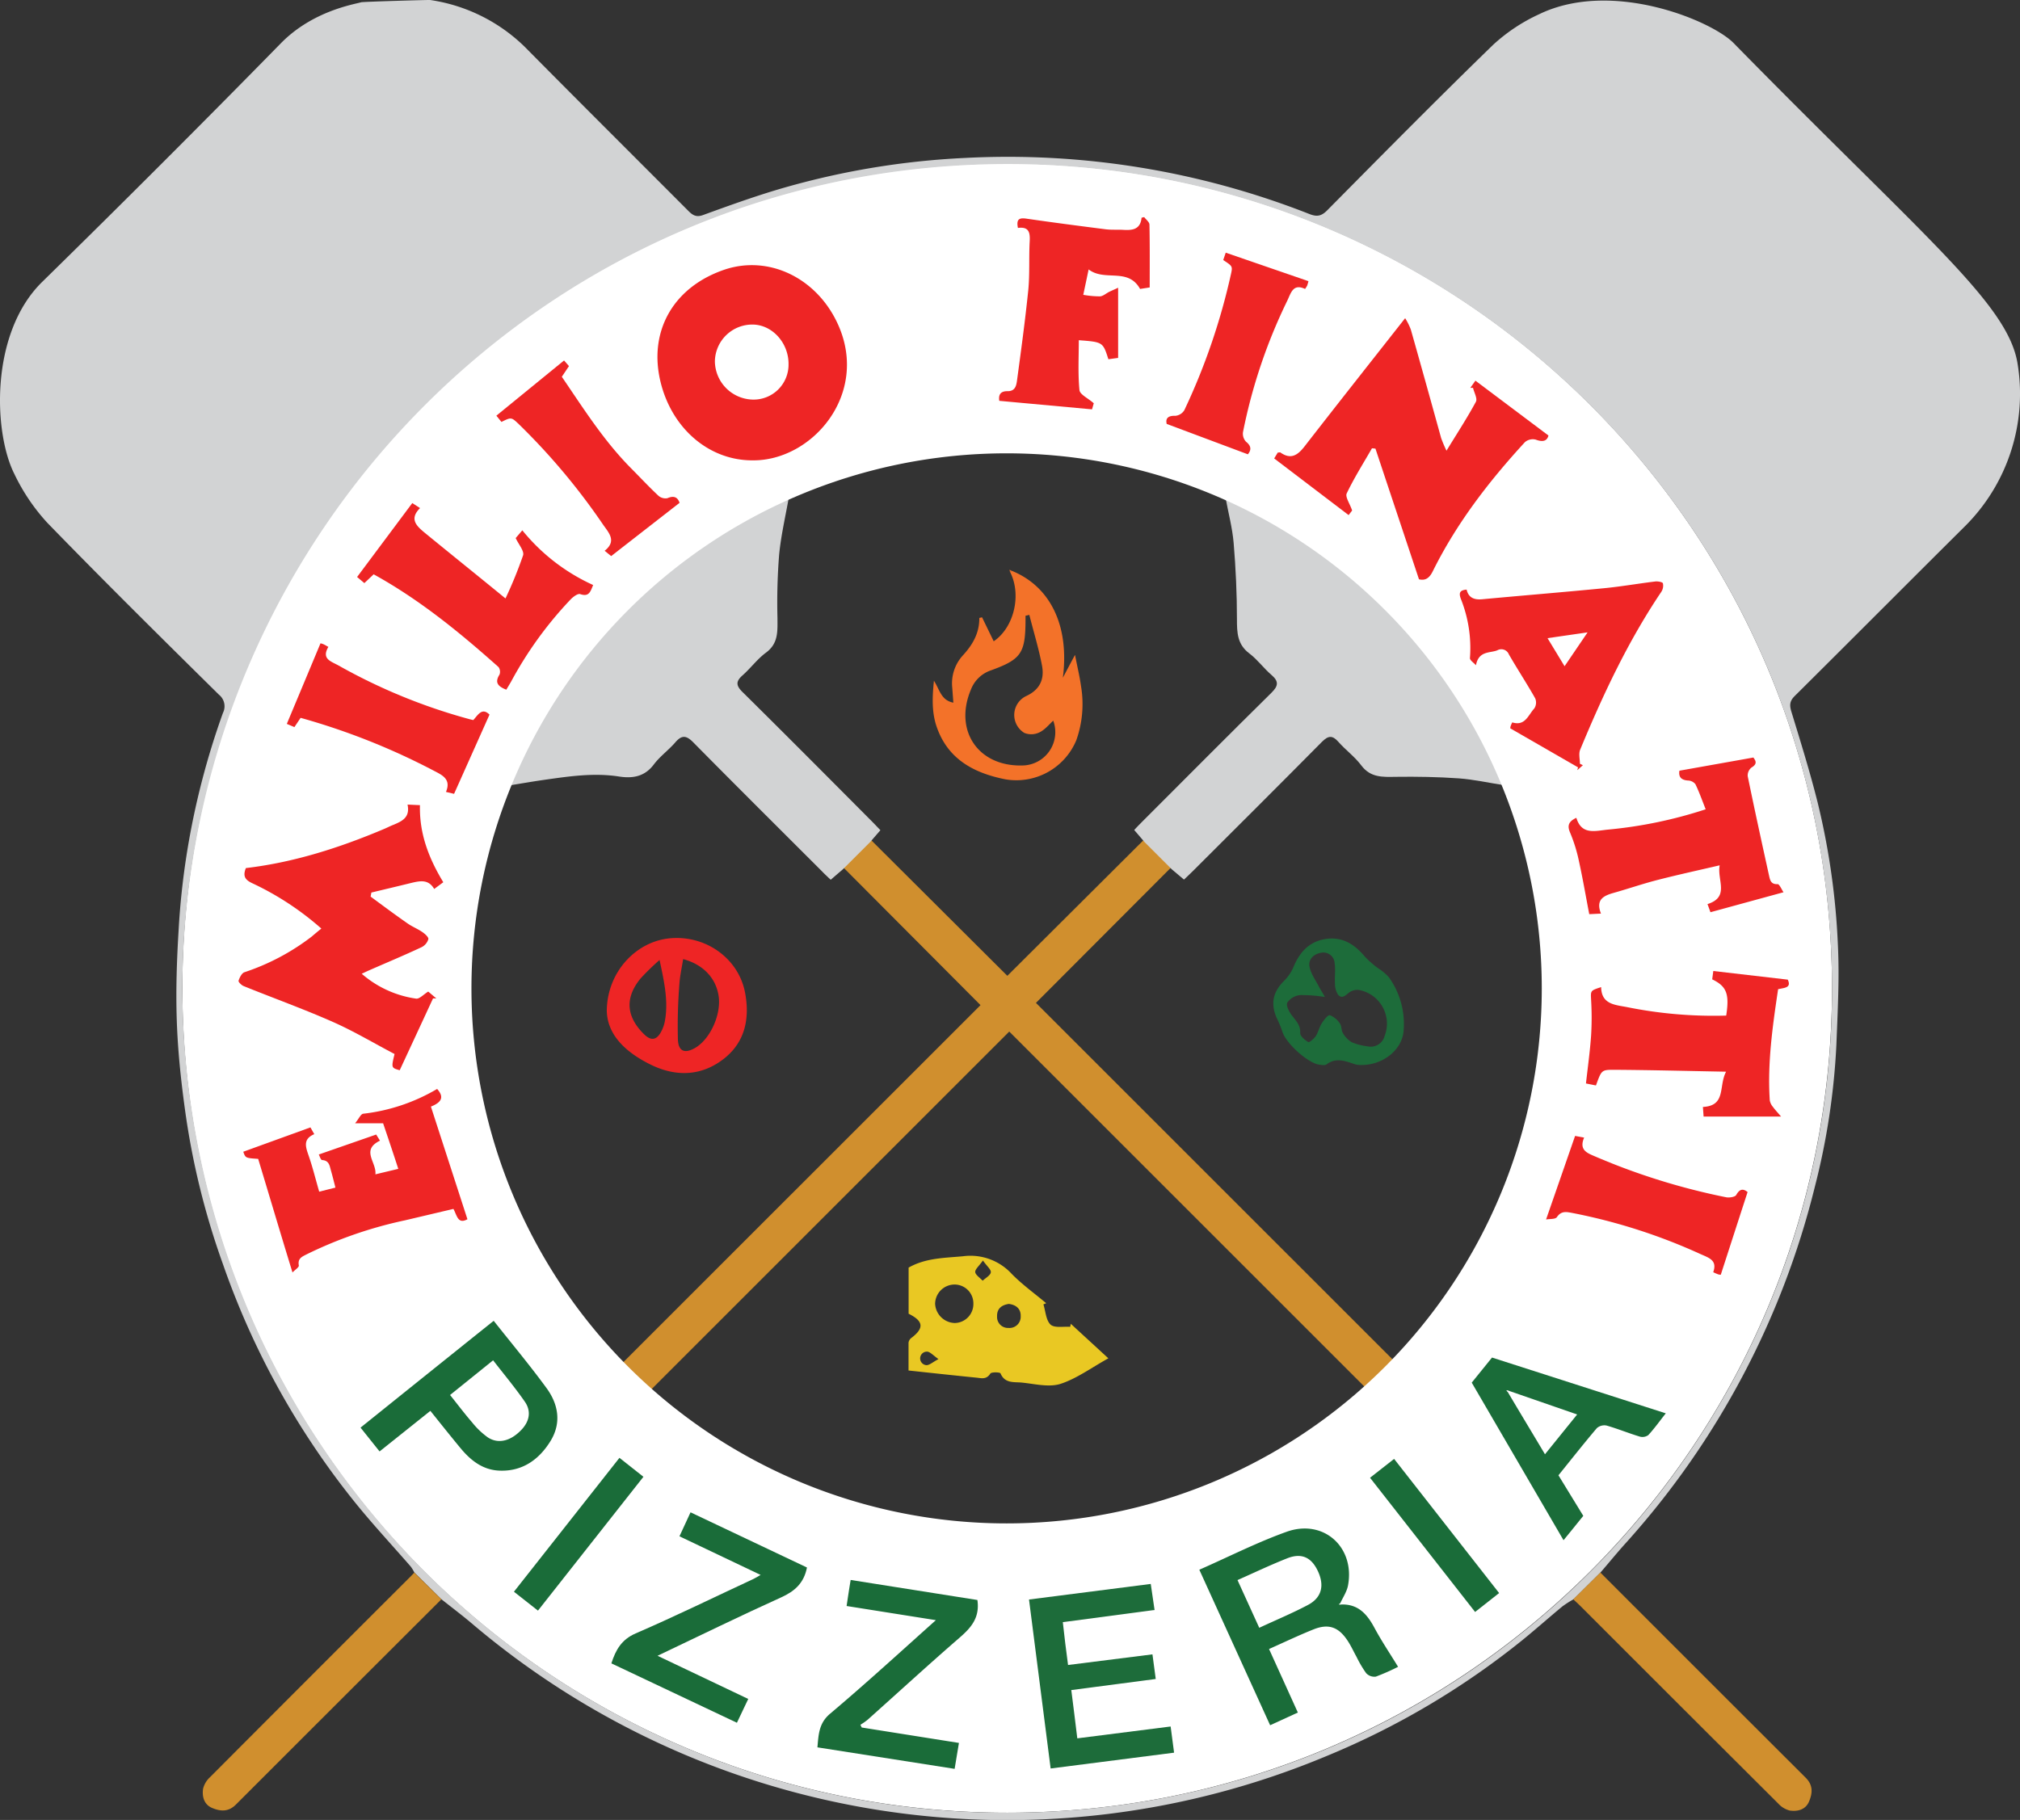 <svg xmlns="http://www.w3.org/2000/svg" viewBox="0 0 497.79 448.59"><rect x="0" y="0" width="497.79" height="448.59" fill="#333333" stroke="none"/><defs><style>.cls-1{fill:#d08f2e;}.cls-2{fill:#d2d3d4;}.cls-3{fill:#fff;}.cls-4{fill:#ee2525;}.cls-5{fill:#e9c823;}.cls-6{fill:#1a6c39;}.cls-7{fill:#f37229;}.cls-8{fill:#1d6c3a;}.cls-9{fill:#fffefd;}.cls-10{fill:#f7f8f6;}.cls-11{fill:#ef464b;}</style></defs><g id="Layer_2" data-name="Layer 2"><g id="Layer_1-2" data-name="Layer 1"><path class="cls-1" d="M213.59,206l34.65,34.53L282.89,206l6.76,6.76L255.29,247.2l89.19,89.18-6.65,7-89.12-89.11-89.43,89.42-7-6.6,89.35-89.34-34.82-34.95Z"/><path class="cls-2" d="M214.42,207.57l-6.71,6.7-3,2.58c-.76-.72-1.43-1.33-2.07-2-10.61-10.61-21.25-21.18-31.79-31.86-1.71-1.74-2.83-1.87-4.44,0s-3.77,3.43-5.28,5.43c-2.24,3-5.16,3.49-8.47,3-6.33-1-12.56-.05-18.8.84-2.64.38-5.27.84-8.47,1.36a121.46,121.46,0,0,1,18.85-32.34,133.11,133.11,0,0,1,50.21-39c-.9,5.1-2,9.76-2.45,14.48a149.11,149.11,0,0,0-.41,15.54c0,3.26.28,6.27-2.83,8.57-2.15,1.58-3.78,3.84-5.8,5.62-1.68,1.49-1.57,2.51,0,4.07,10.73,10.61,21.37,21.31,32,32,.64.64,1.25,1.31,2,2.07Z"/><path class="cls-2" d="M288.77,214.28l-6.7-6.7-2.57-3c.72-.76,1.33-1.43,2-2.07,10.59-10.59,21.14-21.22,31.81-31.74,1.73-1.7,1.87-2.82,0-4.42s-3.43-3.77-5.42-5.27c-3-2.25-3.07-5.15-3.07-8.47,0-6.25-.29-12.52-.81-18.75-.31-3.72-1.3-7.37-2.09-11.63,32.17,15.11,55,38.6,69.26,71.4-4.3-.67-8-1.5-11.66-1.77-5.16-.36-10.35-.45-15.53-.38-3.26.05-6.25.24-8.54-2.83-1.6-2.14-3.85-3.77-5.63-5.79-1.48-1.68-2.5-1.56-4.06,0-10.53,10.65-21.15,21.21-31.75,31.8-.7.7-1.43,1.37-2.24,2.15Z"/><path class="cls-3" d="M248.2,40.29c-112.26,0-203.26,91-203.26,203.26s91,203.26,203.26,203.26,203.26-91,203.26-203.26S360.45,40.29,248.2,40.29Zm-.14,335.21A131.88,131.88,0,1,1,379.94,243.62,131.88,131.88,0,0,1,248.06,375.5Z"/><path class="cls-2" d="M10.39,69.49Q40.12,40.35,69.26,10.62C77.1,2.63,87.38,1.05,89,.56c.46-.14,16.67-.6,17-.56a42,42,0,0,1,24.23,12.47C143.3,25.68,156.51,38.82,169.65,52c1.09,1.1,2,1.6,3.62,1,6.06-2.21,12.13-4.4,18.3-6.25a194.76,194.76,0,0,1,46.25-7.82A202.92,202.92,0,0,1,322.54,52.7c1.88.76,3,.67,4.5-.83C340.61,38.16,354.16,24.43,368,11a43.5,43.5,0,0,1,11.26-7.48c17.92-8.71,42.52,1.55,47.94,7.08,47,47.93,67.4,64.07,69.95,78.79A46.06,46.06,0,0,1,484,129.94c-13.93,13.84-27.77,27.76-41.7,41.59-1.27,1.25-1.34,2.26-.85,3.88,2.27,7.43,4.59,14.86,6.47,22.38a180,180,0,0,1,5,35.23c.39,8.16-.06,16.37-.38,24.55a174,174,0,0,1-5.3,34.93,204.16,204.16,0,0,1-46.42,87.65c-2.21,2.43-4.29,5-6.43,7.47l-6.65,6.6a25.63,25.63,0,0,0-2.69,1.72c-3.31,2.73-6.51,5.59-9.84,8.29a195.12,195.12,0,0,1-48.27,28.6A203.86,203.86,0,0,1,116.08,400c-2.38-2-4.88-3.88-7.32-5.82l-6.66-6.6a9.23,9.23,0,0,0-.89-1.45c-4.55-5.23-9.28-10.31-13.64-15.7a196.67,196.67,0,0,1-32.66-58.92,187.94,187.94,0,0,1-9.35-38.18c-1-7.26-1.76-14.58-2-21.9s0-14.71.45-22.05a187.6,187.6,0,0,1,2.13-19.65,191,191,0,0,1,8.8-34,3.65,3.65,0,0,0-1-4.51c-14.18-14-28.39-28.05-42.29-42.37a48.63,48.63,0,0,1-8.1-12C-1.62,106.65-2.52,82.16,10.39,69.49ZM44.94,243.62C45.43,356,135.69,445.84,246.19,446.81c114.27,1,204.55-90.93,205.27-201.57.73-114-91-204-201.54-204.81C136.08,39.62,45.29,131.58,44.94,243.62Z"/><path class="cls-1" d="M394.39,387.62q25.26,25.29,50.57,50.55c1.91,1.9,1.69,3.84.85,5.87s-2.84,2.54-4.79,2.23a5.77,5.77,0,0,1-2.83-1.74q-24.27-24.18-48.48-48.42c-.64-.65-1.32-1.26-2-1.89Z"/><path class="cls-1" d="M108.76,394.22q-25.31,25.26-50.58,50.54c-1.89,1.91-3.83,1.73-5.86.9s-2.57-2.81-2.27-4.77a5.74,5.74,0,0,1,1.71-2.84q24.71-24.8,49.49-49.53c.29-.29.57-.6.85-.9Z"/><path class="cls-4" d="M79.19,228.88a71.48,71.48,0,0,0-16.86-11.1c-1.92-.86-2.55-1.78-1.74-3.81,11.82-1.39,23.09-5,34.08-9.65.76-.32,1.49-.71,2.25-1,2.13-.89,4.19-1.81,3.51-5l3.06.14c-.18,7,2.16,13.07,5.75,19L107,219.12c-1.41-2.42-3.42-2-5.48-1.53-3.32.82-6.66,1.61-10,2.41l-.19,1c3,2.21,6,4.45,9.09,6.6,1.14.81,2.48,1.33,3.63,2.12.65.44,1.6,1.28,1.51,1.76a3.26,3.26,0,0,1-1.69,2c-4.27,2-8.6,3.81-12.92,5.7-.52.23-1,.47-1.81.84a26,26,0,0,0,13.39,6.13c.83.13,1.89-1.07,3-1.74l2,1.69-.82,0c-2.72,5.88-5.45,11.76-8.21,17.7-2.09-.59-2.09-.59-1.27-4-5-2.61-9.93-5.58-15.18-7.9-7.23-3.2-14.69-5.88-22-8.84-.54-.22-1.35-1-1.26-1.33.26-.79.79-1.87,1.46-2.09a56.16,56.16,0,0,0,16.57-8.79C77.48,230.28,78.23,229.65,79.19,228.88Z"/><path class="cls-4" d="M356.46,111.09c2.64-4.31,5.11-8.1,7.25-12.06.42-.79-.44-2.27-.71-3.43l-.67,0,1.26-1.77,18,13.52c-.35,1.36-1.37,1.68-3.17,1a3,3,0,0,0-2.63.63c-8.88,9.66-16.85,20-22.7,31.81-.84,1.71-1.83,2.38-3.41,2-3.6-10.81-7.17-21.51-10.73-32.21l-.85-.09c-2.12,3.69-4.4,7.3-6.23,11.13-.41.86.75,2.48,1.34,4.21l-.87,1.13L314,113l.88-1.45c.37,0,.58-.1.68,0,2.57,1.8,4.24.64,5.91-1.5,8.11-10.45,16.32-20.83,24.8-31.62a15.22,15.22,0,0,1,1.41,2.83c2.52,8.9,5,17.81,7.46,26.71A32,32,0,0,0,356.46,111.09Z"/><path class="cls-4" d="M185.36,113.47c-10.55,0-19.62-7.7-22.5-19-3.2-12.57,2.89-23.57,15.49-27.94,11-3.81,22.89,1.93,28.1,13.31C214.38,97.14,200.08,113.71,185.36,113.47ZM185.51,80a9.22,9.22,0,0,0-9.34,9,9.55,9.55,0,0,0,9.21,9.49,8.6,8.6,0,0,0,8.94-8.65C194.4,84.57,190.35,80.06,185.51,80Z"/><path class="cls-4" d="M94.41,276.88h-6.9c.93-1.15,1.4-2.29,2-2.36a45.94,45.94,0,0,0,18.21-6.11c1.72,1.92,1.24,3.26-1.53,4.35l9,27.77c-2.35,1.3-2.56-.9-3.45-2.55l-11.91,2.81a104,104,0,0,0-24.31,8.41c-1.14.59-2.19,1-1.88,2.72.09.45-1,1.11-1.56,1.73-3-9.76-5.73-19-8.46-28-3.12-.21-3.12-.21-3.67-1.76l16.55-6,.95,1.67c-2.84,1.19-2.14,3.13-1.4,5.27,1,2.87,1.72,5.83,2.61,8.9l4-1c-.39-1.52-.72-2.88-1.11-4.23-.33-1.15-.43-2.45-2.17-2.56-.35,0-.64-1.06-.82-1.37l14.14-4.92.94,1.51c-4.79,2.33-.8,5.31-1.13,8.3l5.64-1.35C96.93,284.34,95.71,280.71,94.41,276.88Z"/><path class="cls-4" d="M390.07,188.62l-1.39,1.22.21-.69-16.72-9.63c0,.3,0-.09.07-.46a7,7,0,0,1,.43-1c3.19,1,3.95-1.85,5.44-3.45a2.68,2.68,0,0,0,.21-2.48c-2.07-3.67-4.39-7.19-6.49-10.84a2,2,0,0,0-2.84-1c-1.81.74-4.59.06-5.27,3.69-.52-.6-1.53-1.24-1.48-1.78A32.6,32.6,0,0,0,360,147.62c-.56-1.52-.25-2.14,1.42-2.29.46,2,1.86,2.57,3.84,2.38,10-.93,20.08-1.75,30.11-2.73,4.19-.41,8.35-1.14,12.53-1.65.64-.08,1.8.13,1.89.45a2.76,2.76,0,0,1-.4,2.11c-8.21,12.19-14.4,25.41-20,38.93-.4,1-.05,2.29-.05,3.44Zm1.16-32.75-9.87,1.43,4.2,6.92"/><path class="cls-4" d="M250.85,56.18c-.47-2.26.42-2.53,2.13-2.28,6.47.94,13,1.79,19.44,2.61,1.46.19,3,.06,4.45.15,2.21.13,4.16-.09,4.45-3l.64-.15c.45.61,1.29,1.22,1.3,1.85.11,5.12.06,10.24.06,15.49l-2.37.37c-3-5.38-8.67-1.74-12.68-4.81-.53,2.54-.9,4.27-1.32,6.26a23.66,23.66,0,0,0,4.14.38c.78-.06,1.51-.76,2.28-1.13s1.53-.68,2.17-1v17.3l-2.4.33c-1.35-4.24-1.35-4.24-7.29-4.69,0,4.13-.23,8.24.16,12.29.1,1.09,2.11,2,3.53,3.25l-.43,1.5L246.25,98.8c-.13-1-.12-2.43,2.09-2.38,1.87,0,2.12-1.42,2.29-2.68,1-7.37,2-14.73,2.76-22.13.4-4,.14-8.11.36-12.15C253.87,57.3,253.55,55.83,250.85,56.18Z"/><path class="cls-4" d="M439.51,219.93l-18,4.92c-.16-.43-.41-1.15-.73-2,5.54-1.76,2.32-5.9,3-9.56-5.4,1.26-10.38,2.34-15.31,3.61-3.6.92-7.12,2.14-10.7,3.15-2.53.71-4.62,1.63-3.24,5.14l-2.89.14c-.87-4.54-1.62-8.92-2.58-13.26a38.2,38.2,0,0,0-2.14-6.84c-.77-1.78-.33-2.77,1.54-3.65,1.31,4.35,4.7,3.2,7.87,2.9a109.53,109.53,0,0,0,24-5c-.87-2.2-1.59-4.25-2.53-6.19a2.44,2.44,0,0,0-1.8-.9c-1.7-.11-2.39-.87-2.14-2.42l18.23-3.25c.49.7,1.13,1.53-.47,2.47a2.51,2.51,0,0,0-.93,2.13c1.69,8.25,3.49,16.47,5.3,24.69.23,1.05.51,2,2.07,1.92C438.47,217.9,439,219.14,439.51,219.93Z"/><path class="cls-4" d="M425.39,250.33c.83-5.36.09-7.22-3.45-8.93l.27-2.06,18.35,2.13c1,2.09-.94,2-2.38,2.36-1.36,9.14-2.66,18.21-2.05,27.42a3.44,3.44,0,0,0,.78,1.59c.49.68,1.08,1.3,2,2.38H419.82l-.17-2.37c5.79-.29,3.82-5.13,5.71-8.69-9.74-.18-18.81-.42-27.88-.47-2.86,0-2.86.24-4.19,3.86l-2.46-.49c.45-4,1-7.94,1.27-11.86a73.76,73.76,0,0,0,0-8.67c-.11-2.35-.24-2.34,2.47-3.22.07,4.23,3.35,4.36,6.32,4.92A107.59,107.59,0,0,0,425.39,250.33Z"/><path class="cls-5" d="M273.13,334.81c-4.25,2.36-7.8,5-11.8,6.3-2.86.9-6.34,0-9.52-.32-1.9-.19-4.19.27-5.25-2.27-.13-.31-2.26-.36-2.51.05-1,1.57-2.25,1.11-3.49,1-5.49-.55-11-1.15-16.67-1.76,0-2.4,0-4.62,0-6.83a1.74,1.74,0,0,1,.65-1.16c3.24-2.43,3.08-4.17-.63-6V312.45c4.2-2.39,8.82-2.37,13.42-2.8a13.81,13.81,0,0,1,12,4.36c2.59,2.64,5.65,4.83,8.49,7.22l-.69.28c.54,1.7.62,3.92,1.77,5,1,.88,3.17.41,4.83.54l.15-.75Zm-33.26-13.47a4.64,4.64,0,0,0-4.67-4.72,4.81,4.81,0,0,0-4.76,4.77,5,5,0,0,0,4.84,4.72A4.68,4.68,0,0,0,239.87,321.34Zm8.72.06c-1.78.28-2.94,1.17-2.88,3.08a2.69,2.69,0,0,0,2.82,2.84,2.76,2.76,0,0,0,3-2.9C251.59,322.62,250.4,321.61,248.59,321.4Zm-6.36-10.7c-1,1.39-2,2.21-1.9,2.89s1.18,1.4,1.83,2.09c.7-.67,1.84-1.27,2-2S243.2,312.12,242.23,310.7Zm-11,24.28c-1.37-1-2.08-1.81-2.8-1.82a1.67,1.67,0,0,0-.19,3.33C229,336.56,229.8,335.78,231.27,335Z"/><path class="cls-4" d="M92.08,141.56l-2.29,2.17L88,142.22,101.6,124l1.91,1.24c-2.7,2.67-.88,4.38,1.06,6,6.46,5.29,13,10.54,20,16.27a106.23,106.23,0,0,0,4.34-10.64c.31-1.07-1.1-2.66-1.83-4.24l1.64-1.91a47.88,47.88,0,0,0,17.45,13.48c-.67,1.61-1,3-3.19,2.24-.58-.2-1.74.67-2.36,1.31A94,94,0,0,0,126,167.92c-.4.71-.83,1.4-1.23,2.08-1.87-.74-3-1.63-1.68-3.71a2,2,0,0,0-.23-1.86C113.31,155.91,103.47,147.85,92.08,141.56Z"/><path class="cls-6" d="M330.53,395.49c4.16-.14,6.36,2.37,8.16,5.72s3.86,6.39,5.84,9.64a52.89,52.89,0,0,1-5.48,2.42,2.76,2.76,0,0,1-2.39-.86,27.37,27.37,0,0,1-2.36-4c-.8-1.44-1.49-3-2.42-4.31-2.15-3.11-4.59-3.91-8.15-2.49s-7.23,3.17-11,4.85c2.36,5.2,4.67,10.29,7.1,15.66L313,425.25l-17.45-38.33c7.31-3.22,14.24-6.75,21.5-9.35,9.07-3.26,16.88,3.74,15.15,13.18-.28,1.56-1.27,3-1.94,4.46l-.33.25Zm-20.21,5.74c4.17-1.94,8.19-3.61,12-5.63,3.42-1.81,4.13-4.83,2.4-8.44-1.59-3.32-4-4.44-7.5-3.06-4.11,1.62-8.1,3.53-12.26,5.37Z"/><path class="cls-7" d="M249.29,140.68c9.67,3.9,14.27,13.73,12.63,26.38.86-1.63,1.71-3.26,3-5.64.57,3,1.14,5.25,1.46,7.6a26.65,26.65,0,0,1-1.15,13.45,16,16,0,0,1-17.49,9.62c-8-1.59-14.49-5.16-17.11-13.54-1-3.35-.89-6.76-.48-10.76,1.47,2.31,1.77,4.83,4.79,5.41-.1-1.38-.19-2.5-.27-3.62a10.22,10.22,0,0,1,2.58-8c2.41-2.61,4.13-5.52,4.08-9.27l.68-.15,2.87,5.91c5-3.4,6.92-11.41,4.05-17.06Zm4.37,10.88-.94.22c0,.41,0,.82,0,1.24-.05,8-1.07,9.52-8.59,12.24a8,8,0,0,0-4.84,4.65C235,180,241,189,252,188.68a8.21,8.21,0,0,0,7.55-11.05c-1.07,1-2.07,2.25-3.4,2.89a4.59,4.59,0,0,1-3.71.14,5.17,5.17,0,0,1,.48-9.11c3.37-1.57,4.48-4.17,3.87-7.44C256,159.88,254.71,155.74,253.66,151.56Z"/><path class="cls-8" d="M263.2,410.4,284,407.78c.26,2,.51,3.88.81,6.07L264,416.58c.5,4,1,7.83,1.48,11.9l23-2.92c.28,2.09.55,4.15.85,6.45l-30.42,3.9c-1.77-13.84-3.53-27.63-5.33-41.65l30-3.84c.3,2.05.59,4,.94,6.42l-22.61,3C262.28,403.38,262.73,406.8,263.2,410.4Z"/><path class="cls-6" d="M184.39,418.77l-2.79,5.87L150.66,410c1.09-3.37,2.52-5.88,6-7.39,9.76-4.22,19.32-8.91,29-13.41.5-.24,1-.55,1.78-1l-20-9.52,2.73-5.91,28.69,13.6c-.74,3.82-3,5.85-6.35,7.36-10.06,4.55-20,9.42-30.47,14.4Z"/><path class="cls-6" d="M240.86,394.38c.64,4.42-1.62,6.89-4.45,9.34-7.62,6.61-15.06,13.44-22.58,20.16a16.12,16.12,0,0,1-1.8,1.26l.33.67,23.95,3.8L235.25,436l-33.81-5.3c.28-3.16.34-6,3.19-8.35,8.71-7.35,17.12-15.06,26-23l-22-3.49c.32-2.13.61-4.12,1-6.42Z"/><path class="cls-6" d="M121.66,325.56c4.45,5.62,8.85,10.89,12.9,16.42,3,4,3.9,8.67,1.1,13.22s-6.93,7.55-12.64,7.29c-4.1-.18-7.06-2.55-9.55-5.56s-4.87-6-7.41-9.17l-12.52,10-4.69-5.87C99.85,343.05,110.66,334.37,121.66,325.56Zm-10.75,18.29c1.93,2.41,3.61,4.65,5.45,6.77a19.28,19.28,0,0,0,3.9,3.71c2.54,1.62,5.46.88,8-1.66,2.18-2.14,2.77-4.71,1.09-7.15-2.42-3.5-5.16-6.77-7.83-10.22Z"/><path class="cls-6" d="M362.68,340.8l5-6.18,42.82,13.75c-1.53,1.94-2.81,3.74-4.29,5.35a2.45,2.45,0,0,1-2.1.39c-2.76-.83-5.44-1.94-8.2-2.73a2.81,2.81,0,0,0-2.4.64c-3.21,3.78-6.28,7.68-9.46,11.62l6.12,10c-1.58,1.95-3.11,3.87-4.87,6Zm9.09,2-.55-.13.29.36c3,5.07,6.06,10.13,9.22,15.43l7.93-9.81Z"/><path class="cls-4" d="M123.57,104l-1.25-1.54L139,88.85l1.21,1.39-1.76,2.63c5.3,7.77,10.37,15.82,17.12,22.61,2.22,2.24,4.37,4.54,6.66,6.69a2.65,2.65,0,0,0,2.24.63c1.77-.77,2.58-.08,3,1.14l-16.86,13.13L149,135.76c3.07-2.41,1-4.45-.42-6.5a160.76,160.76,0,0,0-20.71-24.69C126,102.79,126,102.81,123.57,104Z"/><path class="cls-4" d="M381,300.59c2.49-7.16,4.78-13.76,7.15-20.6l2.23.42c-1.34,3.13.83,3.83,2.85,4.7a162.83,162.83,0,0,0,32.14,10c.8.16,2.23-.07,2.5-.58,1-1.79,1.94-1.36,2.79-.71-2.22,6.83-4.37,13.48-6.61,20.4.17,0-.22,0-.59-.09a12.52,12.52,0,0,1-1.27-.55c1.06-2.92-1-3.51-3.06-4.43A140.62,140.62,0,0,0,387.57,299c-1.51-.28-2.79-.62-3.9,1C383.3,300.56,381.9,300.42,381,300.59Z"/><path class="cls-4" d="M322.43,69.3c0,.14-.15.62-.3,1.09a6.62,6.62,0,0,1-.52.83c-2.95-1.38-3.45.93-4.4,2.93a132.46,132.46,0,0,0-10.89,32.33,2.87,2.87,0,0,0,.74,2.4c1.42,1.13,1.25,2.13.45,3.1l-20-7.49c-.3-1.25.18-2.07,2.18-2a2.93,2.93,0,0,0,2.17-1.39A158.86,158.86,0,0,0,303.34,67.6c.45-2,.37-2-1.9-3.5l.62-1.82Z"/><path class="cls-4" d="M116.63,177.49c1.16-1.24,2.12-3.19,4-1.35l-8.73,19.53-2-.47c1.36-3.22-1-4.18-3.15-5.31a167.29,167.29,0,0,0-32.67-12.95l-1.53,2.28-1.87-.79c2.79-6.67,5.52-13.19,8.3-19.86a4.19,4.19,0,0,1,.64.19c.37.15.71.37,1.3.69-1.76,3,.65,3.55,2.53,4.6a140.52,140.52,0,0,0,32.22,13.21C116,177.35,116.27,177.41,116.63,177.49Z"/><path class="cls-4" d="M149.53,249c.18-9.59,7.32-17,15.64-17.73,8.86-.78,16.89,5.06,18.45,13.47,1.21,6.49-.09,12.37-5.52,16.45s-11.62,4.25-17.77,1.22S149.58,255.05,149.53,249Zm18.82-12.61c-.33,2.13-.82,4.23-.94,6.36a131.08,131.08,0,0,0-.35,13.58c.15,2.9,1.78,3.41,4.29,1.94,3.67-2.17,6.4-8.18,5.75-12.71S173.2,237.7,168.35,236.41Zm-5.81.23a60.33,60.33,0,0,0-4.65,4.52c-3.95,4.78-3.61,9.43.84,13.8,1.64,1.61,3,1.5,4.12-.5a8.92,8.92,0,0,0,1-2.77C164.74,246.79,163.69,242,162.54,236.64Z"/><path class="cls-8" d="M335.4,262.51a5.3,5.3,0,0,1-1.37-.15c-2.38-.77-4.72-1.81-7.13,0-.37.29-1.13.14-1.7.08-2.92-.34-8.48-5.44-9.23-8.29a28.79,28.79,0,0,0-1.43-3.4c-1.46-3.52-.79-6.31,1.91-9a10.61,10.61,0,0,0,2.28-3.34c1.56-3.78,4-6.47,8.25-7,4-.49,6.93,1.44,9.4,4.43a24.61,24.61,0,0,0,3.25,2.83,13,13,0,0,1,2.63,2.21,19.8,19.8,0,0,1,3.61,13.49C345.3,259.06,340.57,262.57,335.4,262.51Zm-8.91-16.76a34.92,34.92,0,0,0-6.15-.47,4.37,4.37,0,0,0-3.12,1.87c-.35.74.5,2.3,1.19,3.21,1,1.31,2.11,2.36,2,4.29,0,.74,1.13,1.71,2,2.21.25.15,1.41-.83,1.85-1.49.62-1,.85-2.16,1.46-3.13.51-.8,1.49-2.09,2-2a5.23,5.23,0,0,1,2.48,2.05c.46.61.3,1.67.72,2.33a6.18,6.18,0,0,0,2.18,2.27,13.55,13.55,0,0,0,3.83,1,3.54,3.54,0,0,0,4.27-2.49A8.44,8.44,0,0,0,334.8,244a3.45,3.45,0,0,0-2.41.71c-.91.72-1.75,1.58-2.68.43a5,5,0,0,1-.73-2.68c-.11-1.7.17-3.45-.09-5.11a2.77,2.77,0,0,0-3.4-2.49c-1.85.33-3.16,1.68-2.77,3.5s1.55,3.33,2.39,5C325.5,244.08,326,244.81,326.49,245.75Z"/><path class="cls-6" d="M369.43,392.67l-5.92,4.66c-8.63-11-17.18-21.94-25.89-33.08l5.93-4.65Z"/><path class="cls-6" d="M132.57,397l-5.92-4.66,26-33,5.91,4.67Z"/><path class="cls-7" d="M248.9,141l-.13-.57.52.26Z"/><path class="cls-9" d="M330.53,395.49l-.61,0,.33-.25A3.7,3.7,0,0,1,330.53,395.49Z"/><path class="cls-10" d="M371.51,343.05l-.29-.36.55.13Z"/><path class="cls-11" d="M172.2,242.11l0,0"/></g></g></svg>